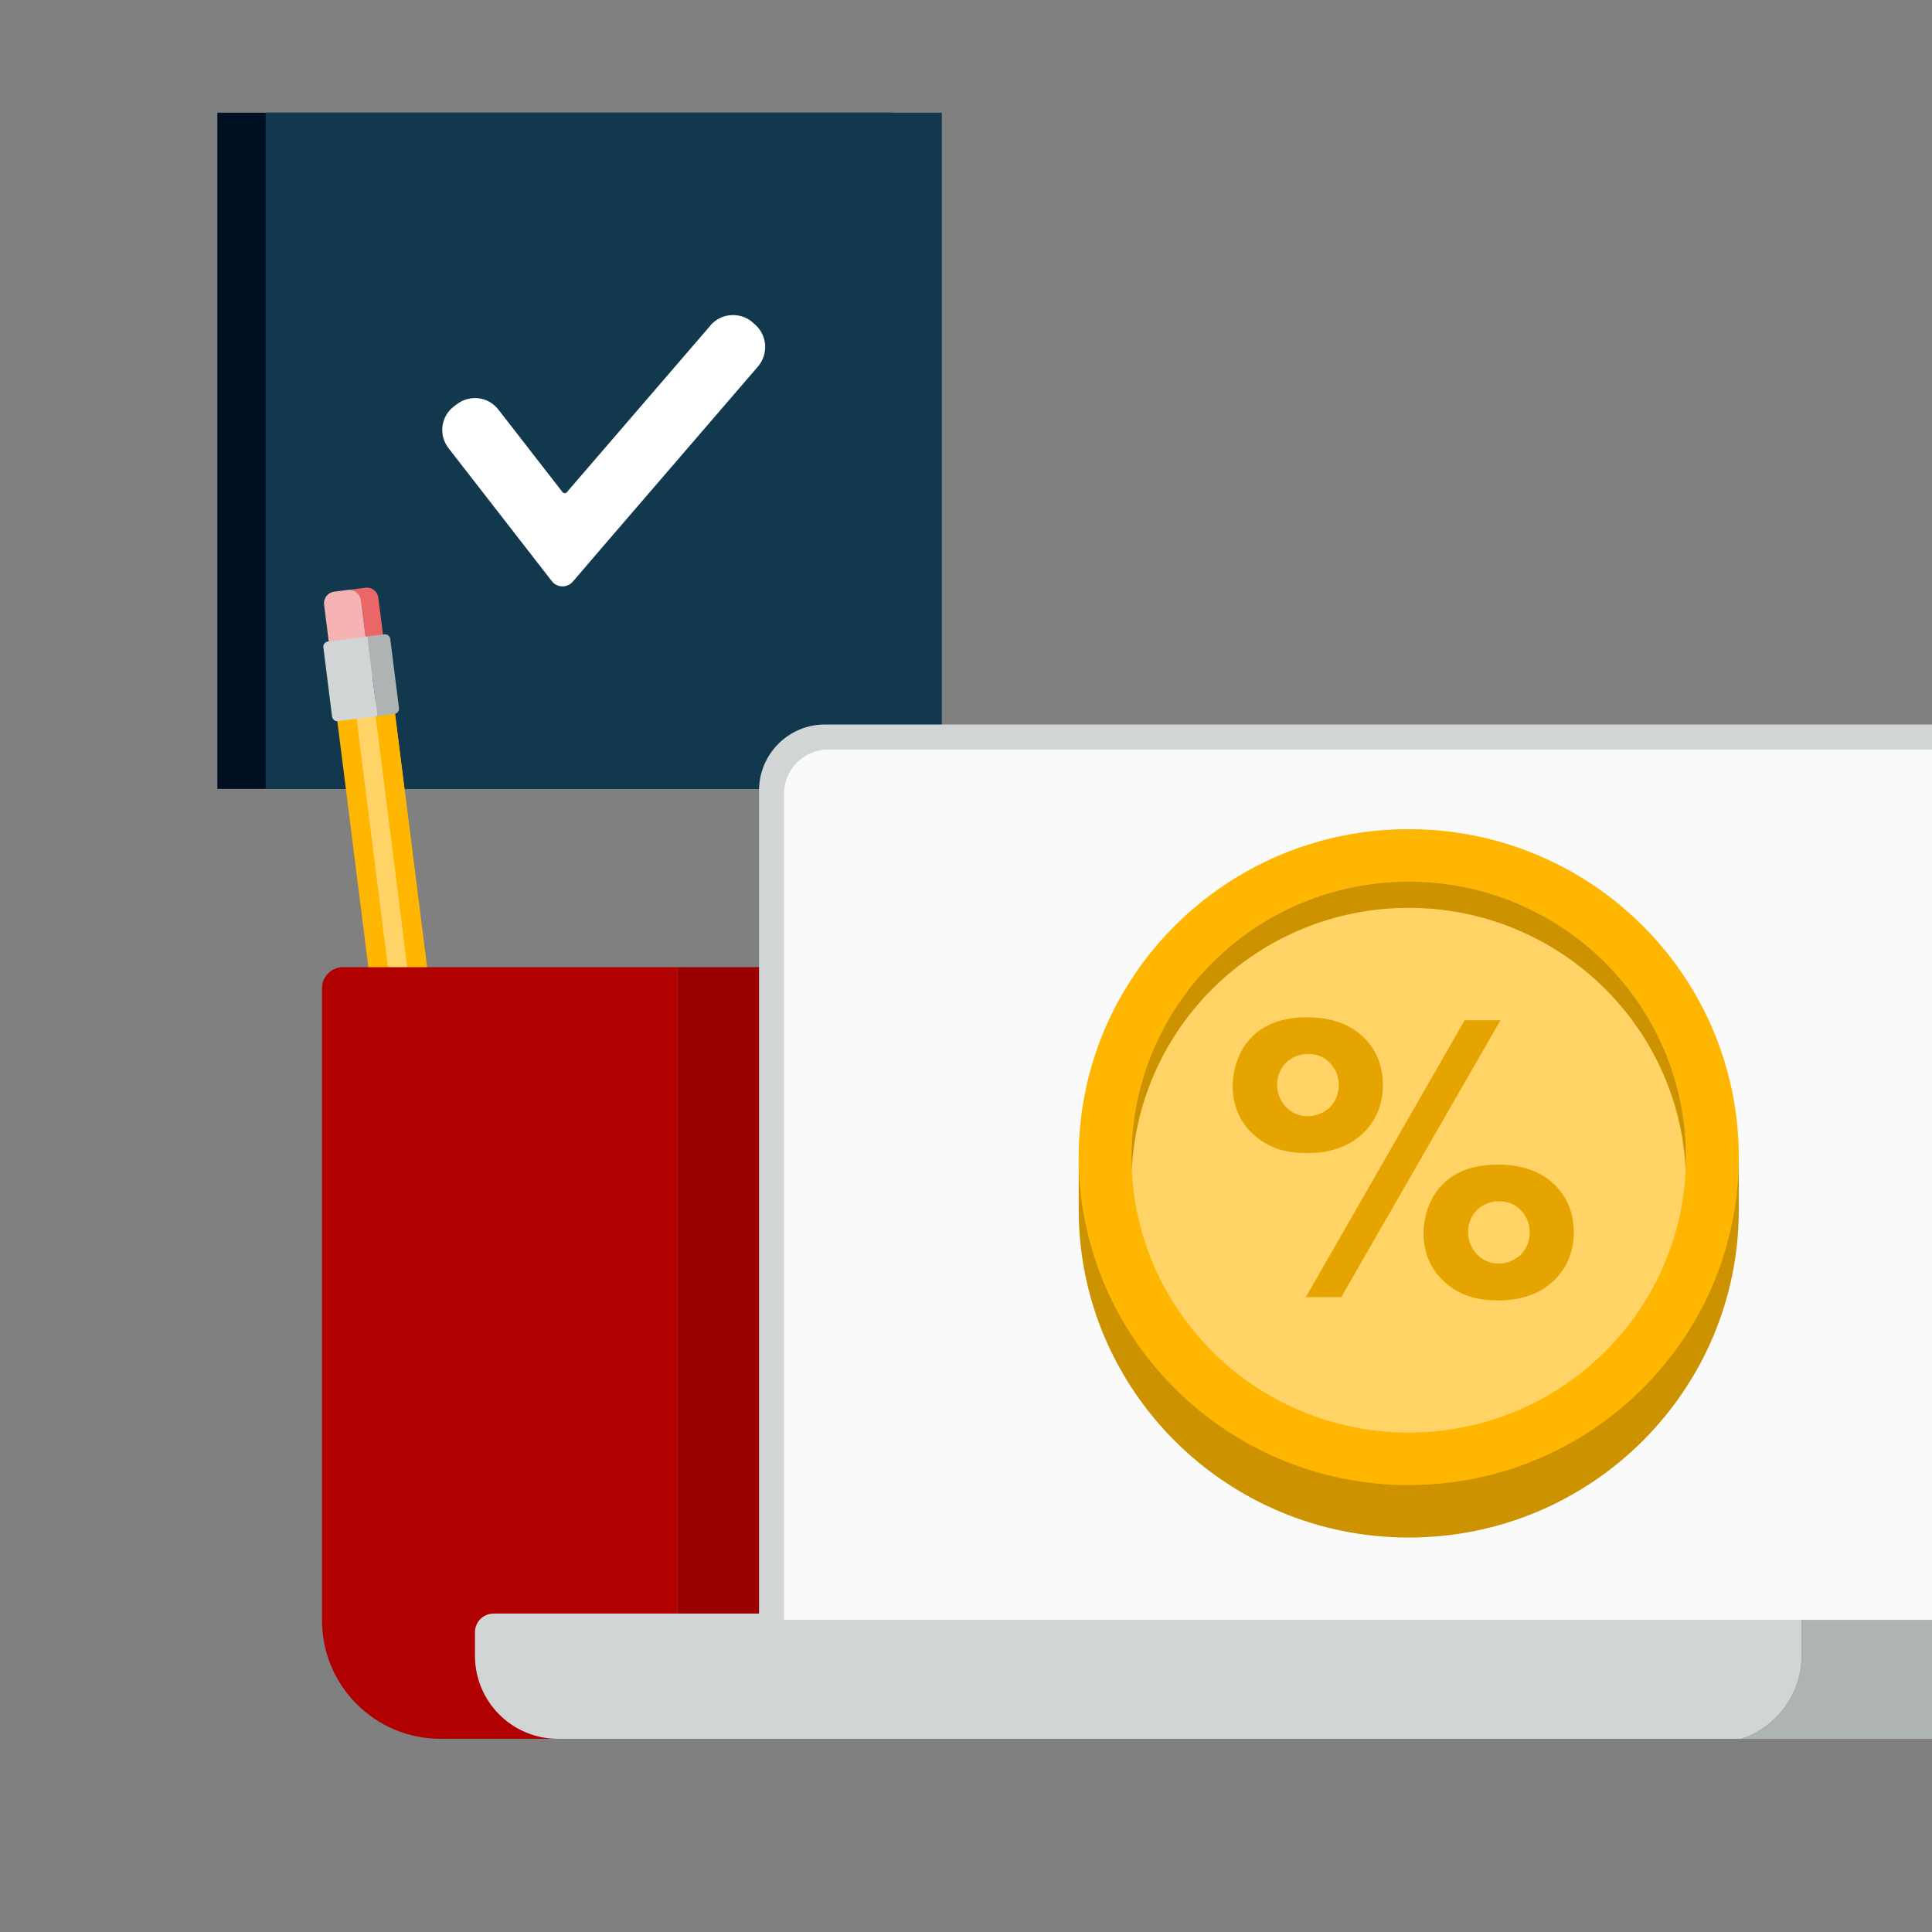<?xml version="1.0" encoding="UTF-8"?>
<svg xmlns="http://www.w3.org/2000/svg" width="240" height="240" viewBox="0 0 240 240" fill="none">
  <rect x="0" y="0" width="240" height="240" fill="#808080" stroke="none"/>
  <g clip-path="url(#clip0_2295_3276)">
    <path d="M111 14H27V98H111V14Z" fill="#000F22"></path>
    <path d="M117 14H33V98H117V14Z" fill="#12384D"></path>
    <path d="M88.25 40.44L70.41 61.15C70.26 61.32 70.03 61.3 69.89 61.15L61.91 50.88C60.66 49.26 58.34 48.97 56.72 50.24L56.37 50.5C54.75 51.75 54.46 54.07 55.73 55.69L64.92 67.52L68.55 72.19C69.19 73.03 70.46 73.06 71.16 72.25L75.02 67.75L94.16 45.53C95.49 43.96 95.32 41.61 93.75 40.28L93.43 39.99C91.89 38.71 89.57 38.89 88.24 40.43L88.25 40.44Z" fill="white"></path>
    <path d="M45.39 73.012L43.23 73.282C44.02 73.182 44.74 73.742 44.84 74.533L46.04 84.039L48.2 83.769L47 74.262C46.9 73.472 46.18 72.912 45.39 73.012Z" fill="#EB6666"></path>
    <path d="M43.24 73.282L41.51 73.502C40.72 73.602 40.16 74.322 40.26 75.113L41.46 84.619L46.04 84.039L44.84 74.532C44.74 73.742 44.02 73.181 43.23 73.282H43.24Z" fill="#F5B3B3"></path>
    <path d="M48.823 86.66L41.65 87.566L50.829 160.379L58.002 159.474L48.823 86.66Z" fill="#FFB600"></path>
    <path d="M46.432 86.962L44.041 87.264L53.22 160.077L55.611 159.775L46.432 86.962Z" fill="#FFD366"></path>
    <path d="M48.814 86.645L46.423 86.947L55.602 159.76L57.993 159.459L48.814 86.645Z" fill="#FFB600"></path>
    <path d="M47.74 78.796L44.99 79.146C45.35 79.096 45.68 79.356 45.73 79.716L46.81 88.302C46.86 88.662 46.6 88.993 46.24 89.043L48.99 88.692C49.35 88.642 49.61 88.312 49.56 87.952L48.48 79.366C48.43 79.006 48.1 78.745 47.74 78.796Z" fill="#AEB4B4"></path>
    <path d="M46.89 88.962L45.64 79.065L40.74 79.686C40.38 79.736 40.12 80.066 40.17 80.426L41.25 89.012C41.3 89.373 41.63 89.633 41.99 89.583L46.89 88.962Z" fill="#D2D5D5"></path>
    <path d="M84.16 120.144V201.28C84.16 209.405 77.58 216 69.45 216H89.77C97.89 216 104.48 209.415 104.48 201.28V122.766C104.48 121.315 103.31 120.144 101.86 120.144H84.17H84.16Z" fill="#9B0000"></path>
    <path d="M84.16 201.28V120.144H42.62C41.17 120.144 40 121.315 40 122.766V201.28C40 209.405 46.58 216 54.71 216H69.46C77.58 216 84.17 209.415 84.17 201.28H84.16Z" fill="#B10000"></path>
    <path fill-rule="evenodd" clip-rule="evenodd" d="M102.472 90H248.244C252.541 90 256 93.492 256 97.801V201.222H223.813V205.609C223.813 210.454 220.672 214.553 216.329 216H69.292C63.607 216 59 211.38 59 205.679V202.762C59 201.479 60.039 200.444 61.311 200.444H94.289V98.206C94.289 93.671 97.958 90 102.472 90Z" fill="#D2D5D5"></path>
    <path d="M223.813 200.444V205.609C223.813 210.454 220.672 214.553 216.329 216H245.708C251.393 216 256 211.38 256 205.679V200.444H223.813Z" fill="#AEB4B4"></path>
    <path d="M102.875 93.111H248.182C250.997 93.111 253.285 95.406 253.285 98.229V201.222H97.392V98.61C97.392 95.577 99.85 93.111 102.875 93.111Z" fill="#FAFAFA"></path>
    <path d="M175 191C152.356 191 134 172.76 134 150.259L134 144.148C134.999 122.53 152.998 109.519 175 109.519C196.887 109.519 214.829 123.505 216 144.963L216 150.259C216 172.76 197.644 191 175 191Z" fill="#CC9200"></path>
    <path d="M175 184.481C152.356 184.481 134 166.241 134 143.741C134 121.24 152.356 103 175 103C197.644 103 216 121.24 216 143.741C216 166.241 197.644 184.481 175 184.481Z" fill="#FFB600"></path>
    <path d="M175 177.963C155.979 177.963 140.56 162.641 140.56 143.741C140.56 124.84 155.979 109.519 175 109.519C194.021 109.519 209.44 124.84 209.44 143.741C209.44 162.641 194.021 177.963 175 177.963Z" fill="#FFD366"></path>
    <path d="M155.274 140.513C153.79 138.92 153.133 137.059 153.133 134.941C153.133 132.824 153.896 130.557 155.232 129.113C157.373 126.685 160.447 126.375 162.387 126.375C166.065 126.375 168.27 127.669 169.648 129.113C170.665 130.193 171.789 132 171.789 134.781C171.789 137.412 170.771 139.262 169.595 140.502C167.454 142.77 164.581 143.24 162.387 143.24C160.034 143.24 157.426 142.78 155.285 140.502L155.274 140.513ZM159.663 132.107C158.995 132.824 158.645 133.808 158.645 134.792C158.645 135.979 159.207 137.059 159.97 137.732C160.585 138.299 161.454 138.663 162.472 138.663C163.489 138.663 164.517 138.203 165.185 137.583C165.853 136.909 166.309 135.882 166.309 134.802C166.309 133.722 165.895 132.685 165.079 131.915C164.316 131.187 163.447 130.931 162.472 130.931C161.295 130.931 160.278 131.444 159.663 132.118V132.107ZM181.954 126.739H186.395L166.616 161.132H162.217L181.943 126.739H181.954ZM178.986 158.811C177.502 157.218 176.845 155.357 176.845 153.239C176.845 151.026 177.608 148.855 178.944 147.411C181.085 144.983 184.159 144.673 186.098 144.673C189.777 144.673 191.981 145.967 193.359 147.411C194.377 148.491 195.5 150.298 195.5 153.079C195.5 155.71 194.483 157.56 193.306 158.801C191.165 161.068 188.293 161.538 186.098 161.538C183.745 161.538 181.138 161.078 178.997 158.801L178.986 158.811ZM183.385 150.405C182.717 151.122 182.367 152.106 182.367 153.09C182.367 154.277 182.929 155.357 183.692 156.031C184.307 156.597 185.176 156.961 186.194 156.961C187.211 156.961 188.24 156.501 188.907 155.881C189.575 155.207 190.031 154.181 190.031 153.1C190.031 152.02 189.618 150.983 188.801 150.213C188.038 149.496 187.169 149.229 186.194 149.229C185.017 149.229 184 149.742 183.385 150.416V150.405Z" fill="#E6A400"></path>
    <path d="M209.402 145.37C208.546 127.227 193.471 112.778 175 112.778C156.529 112.778 141.454 127.227 140.598 145.37C140.573 144.83 140.56 144.287 140.56 143.741C140.56 124.84 155.979 109.519 175 109.519C194.021 109.519 209.44 124.84 209.44 143.741C209.44 144.287 209.427 144.83 209.402 145.37Z" fill="#CC9200"></path>
  </g>
  <defs>
    <clipPath id="clip0_2295_3276">
      <rect width="240" height="240" fill="white"></rect>
    </clipPath>
  </defs>
</svg>

